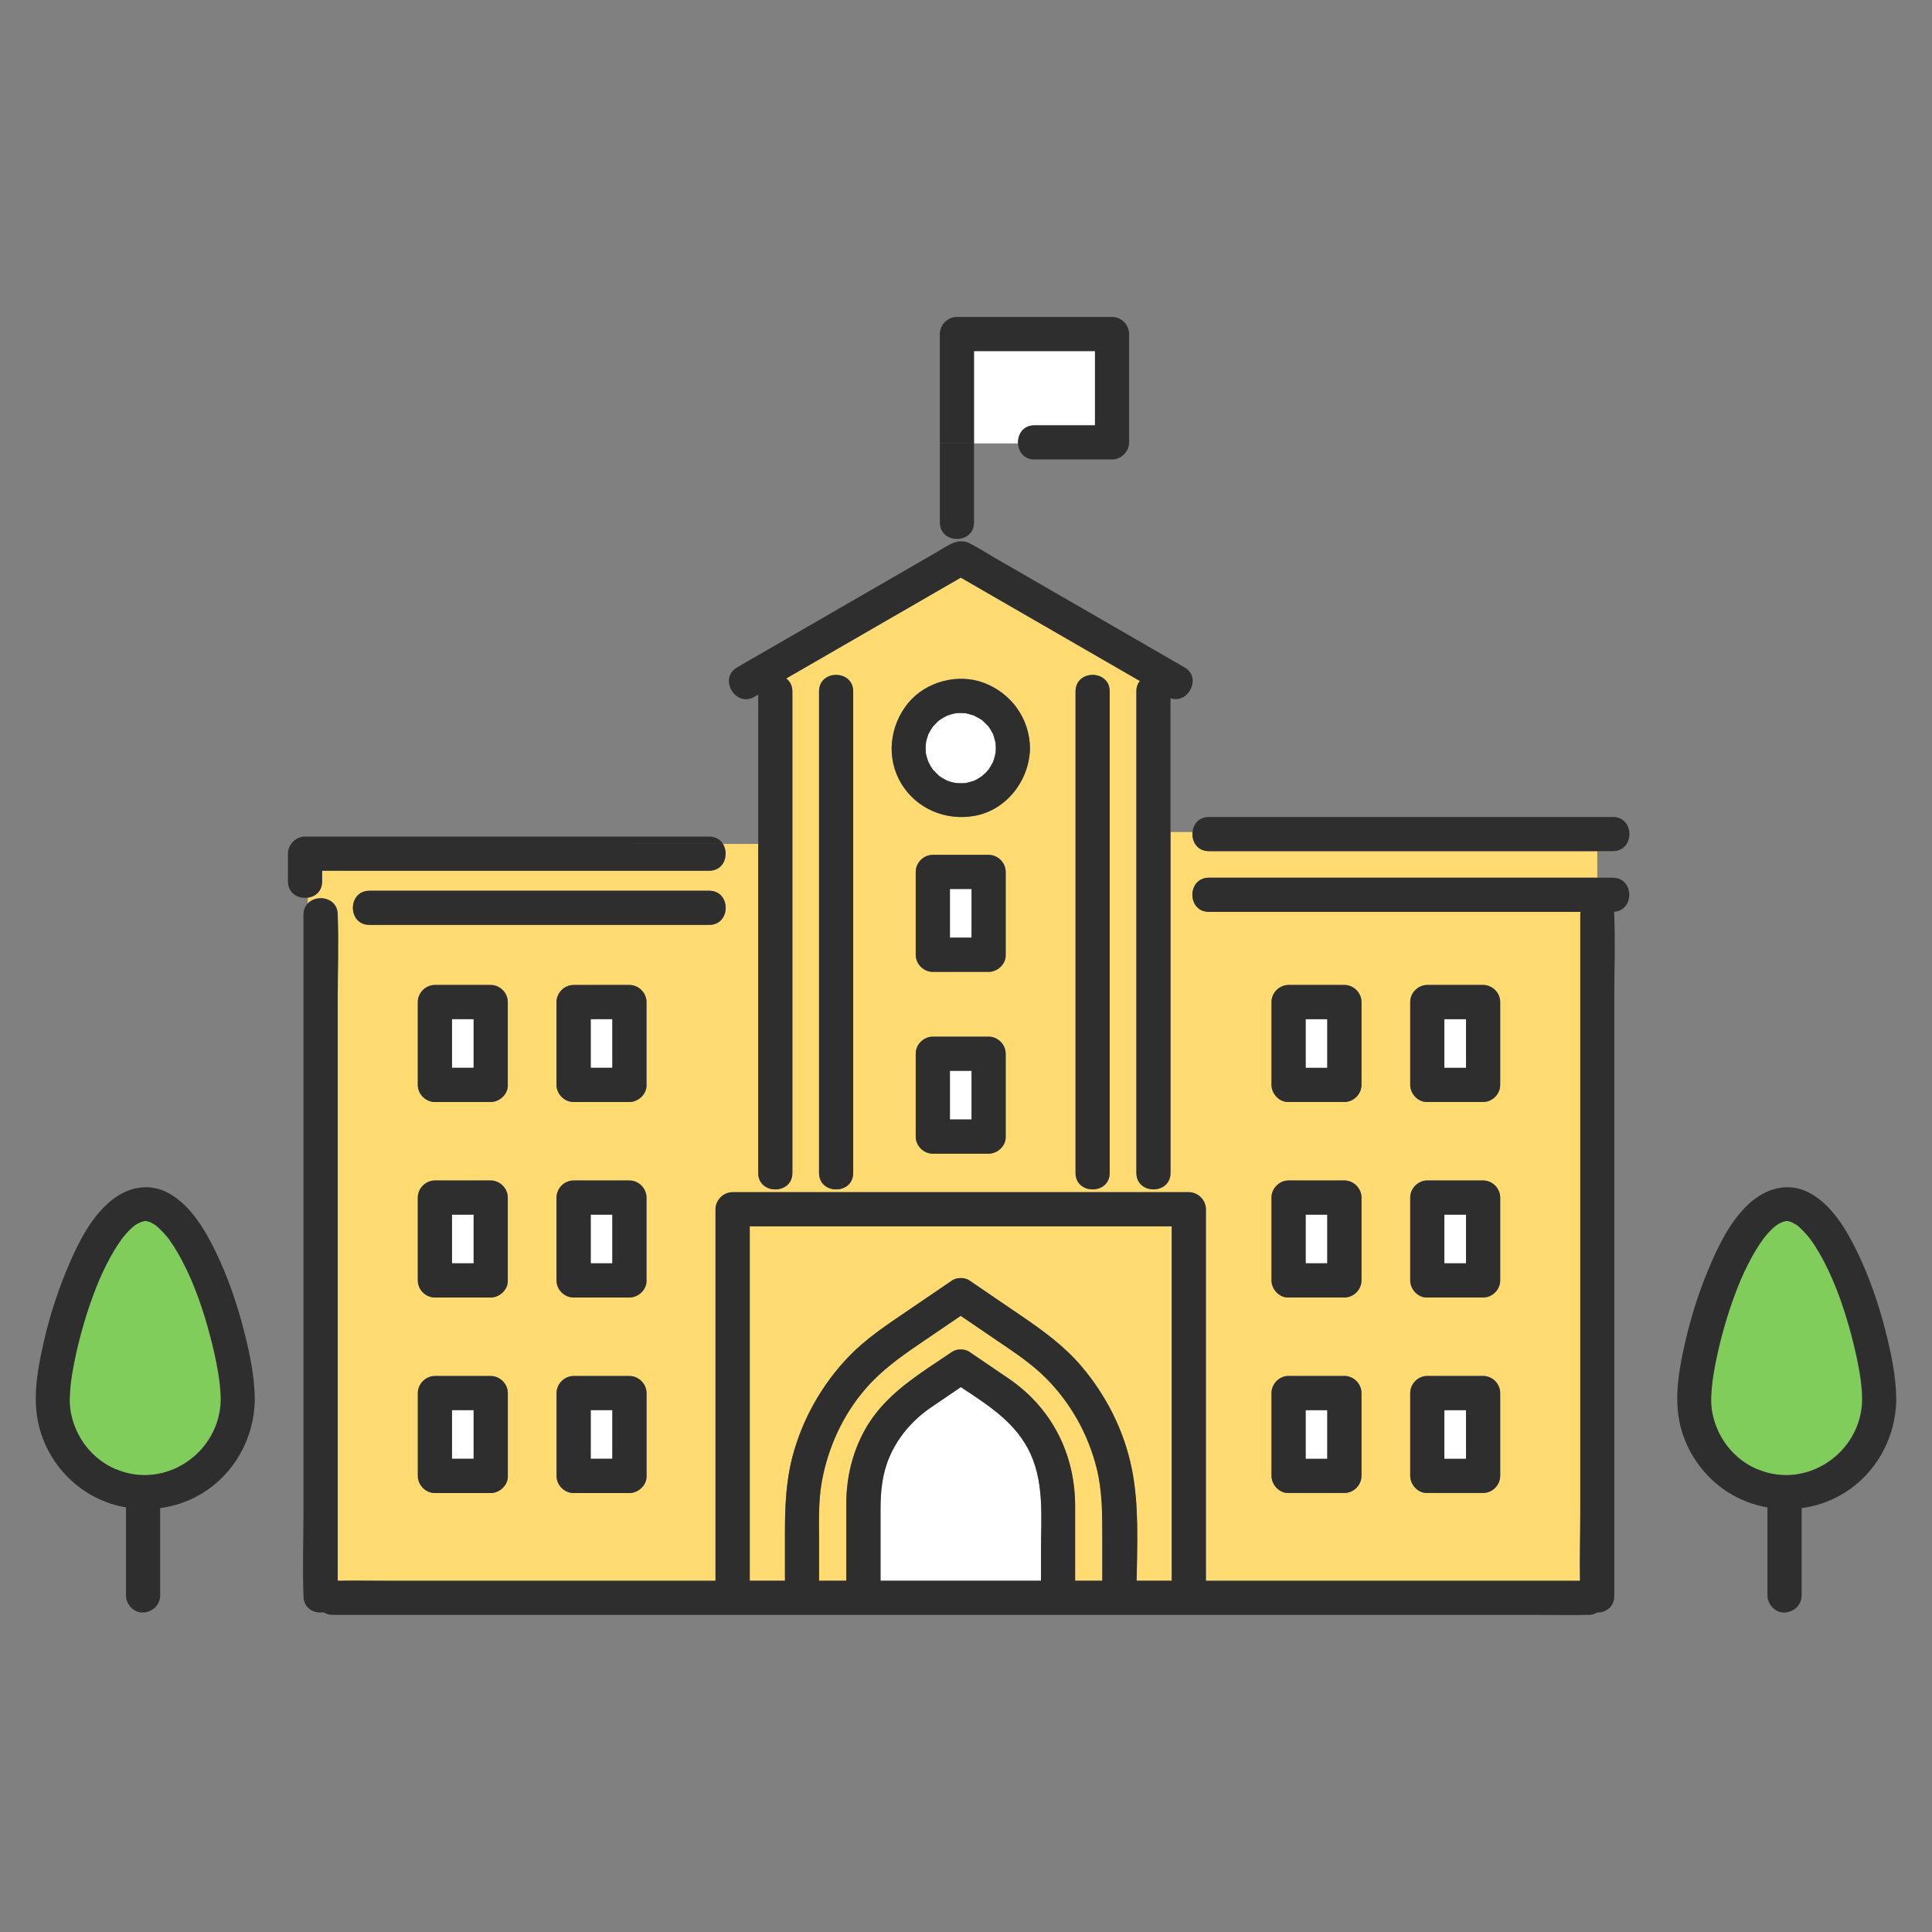 <?xml version="1.0" encoding="UTF-8"?>
<svg id="_レイヤー_1" data-name="レイヤー 1" xmlns="http://www.w3.org/2000/svg" viewBox="0 0 400 400">
  <rect x="0" y="0" width="400" height="400" fill="#808080" stroke="none"/>
  <defs>
    <style>
      .cls-1 {
        fill: #ffdb72;
      }

      .cls-2 {
        fill: #fff;
      }

      .cls-3 {
        fill: #2e2e2e;
      }

      .cls-4 {
        fill: #80cd5b;
      }
    </style>
  </defs>
  <path class="cls-1" d="M196.11,161.61c-.08-.04-.16-.08-.24-.12-.13-.06.1.08.24.12Z"/>
  <path class="cls-1" d="M183.78,253.9h-28.56v73.37h7.29v-9.93c0-5.33.19-10.58,1.56-15.78,2.03-7.72,6.09-14.88,11.6-20.65,3.54-3.7,7.77-6.5,11.98-9.36,3.16-2.15,6.31-4.3,9.47-6.45.97-.66,2.6-.66,3.57,0,3.63,2.47,7.26,4.94,10.89,7.42,4.47,3.05,8.79,6.2,12.32,10.36,5.17,6.09,8.86,13.41,10.43,21.26,1.5,7.5,1.11,15.44.99,23.13h7.27v-73.37h-58.81Z"/>
  <path class="cls-1" d="M216.58,285.35c-3.12-3.14-6.77-5.49-10.4-7.97-2.42-1.65-4.85-3.3-7.27-4.95-2.87,1.95-5.74,3.91-8.61,5.86-4.01,2.73-7.83,5.49-11.05,9.19-4.74,5.46-7.82,12.22-9.1,19.32-.76,4.21-.56,8.53-.56,12.78v7.69h5.64v-6.48c0-3.2,0-6.41,0-9.61.01-5.3,1.26-10.49,3.84-15.14,4.11-7.41,11.29-11.55,18.06-16.16.97-.66,2.6-.66,3.57,0,2.72,1.85,5.44,3.7,8.16,5.55,8.92,6.1,13.74,15.63,13.74,26.39v15.45h5.64v-9.32c0-4.73-.01-9.37-1.17-14-1.76-7.02-5.36-13.47-10.47-18.61Z"/>
  <path class="cls-2" d="M198.93,287.19c-2.06,1.4-4.13,2.81-6.19,4.22-3.79,2.59-6.86,6.13-8.65,10.39-1.45,3.45-1.79,7.02-1.79,10.7v14.78h33.22v-5.95c0-7.23.82-14.89-2.74-21.48-3.11-5.76-8.56-9.15-13.85-12.65Z"/>
  <path class="cls-1" d="M196.16,161.63s-.03-.02-.05-.03c0,0,0,0,0,0,.02,0,.04.02.05.03Z"/>
  <path class="cls-2" d="M274.8,251.48h-4.48v10.08h4.48v-10.08Z"/>
  <path class="cls-2" d="M93.58,221.08h4.48v-10.08h-4.48v10.08Z"/>
  <path class="cls-2" d="M93.58,261.56h4.48v-10.08h-4.48v10.08Z"/>
  <path class="cls-2" d="M122.3,302.03h4.48v-10.08h-4.48v10.08Z"/>
  <path class="cls-2" d="M122.3,261.56h4.48v-10.08h-4.48v10.08Z"/>
  <path class="cls-2" d="M274.8,211.01h-4.48v10.08h4.48v-10.08Z"/>
  <path class="cls-2" d="M93.58,302.03h4.48v-10.08h-4.48v10.08Z"/>
  <path class="cls-2" d="M206.1,153.75c-.14-.57-.29-1.11-.47-1.67-.01-.04-.02-.06-.03-.09-.02-.03-.04-.05-.07-.11-.14-.25-.26-.5-.41-.75-.15-.24-.31-.47-.46-.71-.02-.04-.03-.05-.05-.07-.03-.03-.05-.05-.1-.09-.33-.33-.66-.66-.99-.99-.08-.06-.13-.11-.17-.14-.08-.05-.15-.11-.23-.16-.16-.1-.32-.21-.48-.3-.27-.16-.63-.28-.87-.47-.01,0,0,0-.02-.02-.02,0-.03,0-.06-.02-.55-.18-1.1-.32-1.67-.47-.06-.01-.08-.02-.12-.03-.04,0-.06,0-.11,0-.25,0-.5-.03-.75-.04-.25,0-.5,0-.75.01,0,0-.29.03-.46.05-.16.03-.34.06-.35.07-.19.04-.38.09-.56.14-.28.08-.55.17-.82.27,0,0,0,0,0,0-.49.24-.97.5-1.43.8-.01,0-.31.25-.41.32-.1.09-.19.18-.2.18-.33.31-.62.64-.92.97-.03.04-.07.08-.09.12-.13.2-.26.39-.38.59-.15.24-.27.5-.41.75-.03.05-.05.08-.07.11,0,.03-.01.05-.03.09-.15.46-.3.91-.41,1.38-.04.19-.07.38-.11.57.17-.86,0,.07,0,.24-.02.45-.02.9.01,1.35,0,.12.01.2.01.26,0,.03.02.06.03.12.04.19.08.38.13.57.1.38.23.76.36,1.13.06.07.39.77.48.93.14.24.3.46.45.69.39.39.76.79,1.15,1.18.03.03.05.05.07.07.19.12.37.26.57.39.31.2.63.36.95.53.04.02.12.06.24.13.27.09.54.19.82.27.28.08.56.14.85.2.04,0,.05.01.08.02.5.02,1,.06,1.5.04.15,0,.3-.02.45-.03.1-.01.28-.04.37-.06.48-.1.93-.24,1.39-.39.09-.03.15-.05.2-.06.03-.02.07-.04.13-.08.16-.09.34-.17.5-.27.34-.19.66-.41.98-.64.07-.08.64-.57.76-.69.15-.16.3-.39.47-.52.01,0,.02,0,.03-.02.01-.02.01-.02.03-.05.31-.48.6-.95.87-1.46.02-.03.03-.05.04-.08.08-.22.17-.44.24-.67.14-.44.23-.89.32-1.34,0,0,0,0,0-.02.02-.3.03-.6.04-.9,0-.36-.03-.71-.06-1.06,0-.03,0-.05-.01-.07Z"/>
  <path class="cls-2" d="M303.52,291.96h-4.48v10.08h4.48v-10.08Z"/>
  <path class="cls-1" d="M206.13,153.88c.03.33.02.17,0,0h0Z"/>
  <path class="cls-1" d="M193.14,159.34c.11.16.39.4-.01-.02,0,0,0,.01.01.02Z"/>
  <path class="cls-2" d="M122.3,221.08h4.48v-10.08h-4.48v10.08Z"/>
  <path class="cls-2" d="M196.67,231.78h4.48v-10.08h-4.48v10.08Z"/>
  <path class="cls-2" d="M214.18,88.05h12.53v-15.37h-25.05v19.13h9.13c-.1-1.84,1.02-3.76,3.4-3.76Z"/>
  <path class="cls-1" d="M323.6,176.22h-73.32c-2.46,0-3.58-2.05-3.38-3.95h-4.55v70.57c0,4.56-7.07,4.55-7.07,0v-99.69c0-.9.28-1.61.72-2.15-12.36-7.13-24.71-14.27-37.07-21.4-1.26.73-2.53,1.46-3.79,2.19-10.79,6.23-21.58,12.46-32.36,18.69.75.57,1.28,1.45,1.28,2.68v99.69c0,4.56-7.07,4.55-7.07,0v-68.13h-7.31c1.29,2.08.35,5.56-2.85,5.56h-80.13v2.21c0,2.04-1.42,3.16-2.98,3.37v1.21c1.88-2.03,6.22-1.27,6.22,2.3,0,.08,0,.16,0,.24.22,5.7,0,11.46,0,17.17v120.5c3.18-.06,6.37,0,9.55,0h68.67v-76.91c0-1.92,1.62-3.54,3.54-3.54h94.45c1.92,0,3.54,1.62,3.54,3.54v76.91h77.45c-.07-4.74.06-9.51.06-14.25v-123.67c0-.2.03-.39.06-.57h-76.95c-4.56,0-4.55-7.07,0-7.07h80.39v-5.5h-7.07ZM105.13,290.55v15.02c.09,1.91-1.69,3.54-3.54,3.54h-11.55c-1.92,0-3.54-1.62-3.54-3.54v-17.15c0-1.92,1.62-3.54,3.54-3.54h11.55c1.92,0,3.54,1.62,3.54,3.54v2.12ZM105.13,250.07v15.02c.09,1.91-1.69,3.54-3.54,3.54h-11.55c-1.92,0-3.54-1.62-3.54-3.54v-17.15c0-1.92,1.62-3.54,3.54-3.54h11.55c1.92,0,3.54,1.62,3.54,3.54v2.12ZM105.13,209.59v15.02c.09,1.91-1.69,3.54-3.54,3.54h-11.55c-1.92,0-3.54-1.62-3.54-3.54v-17.15c0-1.92,1.62-3.54,3.54-3.54h11.55c1.92,0,3.54,1.62,3.54,3.54v2.12ZM133.85,290.55v15.02c.09,1.91-1.69,3.54-3.54,3.54h-11.55c-1.92,0-3.54-1.62-3.54-3.54v-17.15c0-1.92,1.62-3.54,3.54-3.54h11.55c1.92,0,3.54,1.62,3.54,3.54v2.12ZM133.85,250.07v15.02c.09,1.91-1.69,3.54-3.54,3.54h-11.55c-1.92,0-3.54-1.62-3.54-3.54v-17.15c0-1.92,1.62-3.54,3.54-3.54h11.55c1.92,0,3.54,1.62,3.54,3.54v2.12ZM133.85,209.59v15.02c.09,1.91-1.69,3.54-3.54,3.54h-11.55c-1.92,0-3.54-1.62-3.54-3.54v-17.15c0-1.92,1.62-3.54,3.54-3.54h11.55c1.92,0,3.54,1.62,3.54,3.54v2.12ZM146.83,191.49h-70.35c-4.56,0-4.55-7.07,0-7.07h70.35c4.56,0,4.55,7.07,0,7.07ZM176.65,155.48v87.35c0,4.56-7.07,4.55-7.07,0v-99.69c0-4.56,7.07-4.55,7.07,0v12.34ZM208.22,220.29v15.02c.09,1.91-1.69,3.54-3.54,3.54h-11.55c-1.92,0-3.54-1.62-3.54-3.54v-17.15c0-1.92,1.62-3.54,3.54-3.54h11.55c1.92,0,3.54,1.62,3.54,3.54v2.12ZM208.22,182.65v15.02c.09,1.91-1.69,3.54-3.54,3.54h-11.55c-1.92,0-3.54-1.62-3.54-3.54v-17.15c0-1.92,1.62-3.54,3.54-3.54h11.55c1.92,0,3.54,1.62,3.54,3.54v2.12ZM201.77,168.92c-5.97,1.07-12.05-1.45-15.2-6.72-3.16-5.29-2.4-11.93,1.44-16.62,3.66-4.47,10.3-6.23,15.7-4.19,5.67,2.14,9.44,7.4,9.53,13.5-.09,6.62-4.81,12.84-11.47,14.04ZM229.75,155.48v87.35c0,4.56-7.07,4.55-7.07,0v-99.69c0-4.56,7.07-4.55,7.07,0v12.34ZM291.97,222.49v-15.02c0-1.92,1.62-3.54,3.54-3.54h11.55c1.92,0,3.54,1.62,3.54,3.54v17.15c0,1.92-1.62,3.54-3.54,3.54h-11.55c-1.91.09-3.54-1.69-3.54-3.54v-2.12ZM291.97,262.97v-15.02c0-1.92,1.62-3.54,3.54-3.54h11.55c1.92,0,3.54,1.62,3.54,3.54v17.15c0,1.92-1.62,3.54-3.54,3.54h-11.55c-1.91.09-3.54-1.69-3.54-3.54v-2.12ZM291.97,303.44v-15.02c0-1.92,1.62-3.54,3.54-3.54h11.55c1.92,0,3.54,1.62,3.54,3.54v17.15c0,1.92-1.62,3.54-3.54,3.54h-11.55c-1.91.09-3.54-1.69-3.54-3.54v-2.12ZM263.25,222.49v-15.02c0-1.92,1.62-3.54,3.54-3.54h11.55c1.92,0,3.54,1.62,3.54,3.54v17.15c0,1.92-1.62,3.54-3.54,3.54h-11.55c-1.91.09-3.54-1.69-3.54-3.54v-2.12ZM263.25,262.97v-15.02c0-1.92,1.62-3.54,3.54-3.54h11.55c1.92,0,3.54,1.62,3.54,3.54v17.15c0,1.92-1.62,3.54-3.54,3.54h-11.55c-1.91.09-3.54-1.69-3.54-3.54v-2.12ZM263.25,303.44v-15.02c0-1.92,1.62-3.54,3.54-3.54h11.55c1.92,0,3.54,1.62,3.54,3.54v17.15c0,1.92-1.62,3.54-3.54,3.54h-11.55c-1.91.09-3.54-1.69-3.54-3.54v-2.12Z"/>
  <path class="cls-2" d="M196.67,194.13h4.48v-10.08h-4.48v10.08Z"/>
  <path class="cls-2" d="M303.52,211.01h-4.48v10.08h4.48v-10.08Z"/>
  <path class="cls-2" d="M274.8,291.96h-4.48v10.08h4.48v-10.08Z"/>
  <path class="cls-1" d="M193.18,150.38c.27-.31.13-.17,0,0h0Z"/>
  <path class="cls-2" d="M303.52,251.48h-4.48v10.08h4.48v-10.08Z"/>
  <path class="cls-1" d="M195.98,148.19c-.26.09-.15.05,0,0h0Z"/>
  <path class="cls-3" d="M222.68,143.15v99.69c0,4.55,7.07,4.56,7.07,0v-99.69c0-4.55-7.07-4.56-7.07,0Z"/>
  <path class="cls-3" d="M146.83,191.49c4.55,0,4.56-7.07,0-7.07h-70.35c-4.55,0-4.56,7.07,0,7.07h70.35Z"/>
  <path class="cls-3" d="M213.25,154.88c-.08-6.09-3.85-11.35-9.53-13.5-5.4-2.04-12.04-.28-15.7,4.19-3.84,4.69-4.6,11.33-1.44,16.62,3.15,5.27,9.23,7.8,15.2,6.72,6.66-1.2,11.38-7.42,11.47-14.04ZM206.13,153.88c.02.17.03.33,0,0h0ZM195.98,148.19c-.15.05-.26.09,0,0h0ZM193.18,150.38c.13-.17.27-.31,0,0h0ZM193.14,159.34s0-.01-.01-.02c.41.42.12.18.01.02ZM206.14,155.78s0,0,0,.02c-.09.45-.18.9-.32,1.34-.07.23-.15.45-.24.67-.01.03-.02.04-.04.08-.27.5-.55.98-.87,1.46-.01.02-.02.03-.03.05-.01,0-.01,0-.03.02-.17.13-.32.36-.47.52-.12.12-.69.61-.76.69-.32.23-.64.45-.98.64-.16.09-.34.17-.5.27-.07.04-.11.06-.13.08-.05.01-.11.03-.2.06-.46.14-.92.29-1.39.39-.09.02-.27.04-.37.06-.15.01-.3.03-.45.03-.5.02-1-.02-1.5-.04-.03,0-.04-.01-.08-.02-.28-.07-.57-.12-.85-.2-.28-.08-.55-.18-.82-.27.02.01.03.02.05.03-.02,0-.04-.02-.05-.03,0,0,0,0,0,0-.12-.07-.2-.11-.24-.13.08.04.16.08.24.12-.13-.04-.36-.18-.24-.12-.32-.17-.64-.33-.95-.53-.19-.12-.37-.27-.57-.39-.02-.03-.04-.04-.07-.07-.39-.39-.77-.79-1.15-1.18-.15-.23-.31-.45-.45-.69-.09-.15-.42-.85-.48-.93-.14-.37-.27-.74-.36-1.13-.05-.19-.08-.38-.13-.57-.01-.06-.02-.09-.03-.12,0-.06,0-.14-.01-.26-.03-.45-.04-.9-.01-1.35,0-.16.18-1.1,0-.24.04-.19.07-.38.11-.57.11-.47.26-.92.41-1.38.01-.04.02-.06.03-.09.02-.03.04-.06.07-.11.14-.25.26-.5.41-.75.12-.2.26-.39.38-.59.02-.03.05-.07.09-.12.3-.33.59-.67.92-.97,0,0,.1-.09.2-.18.1-.07.4-.31.41-.32.46-.31.94-.56,1.43-.8,0,0,0,0,0,0,.27-.09.54-.19.82-.27.19-.05.37-.1.56-.14,0,0,.19-.04.35-.07.17-.02.45-.05.46-.05.25-.01.5-.02.75-.01.25,0,.5.03.75.04.05,0,.08,0,.11,0,.03.01.06.02.12.03.57.14,1.12.29,1.67.47.03,0,.03,0,.06.02,0,0,0,0,.02.02.25.19.6.31.87.47.16.1.32.2.48.3.08.05.15.11.23.16.04.03.09.08.17.14.33.33.66.66.99.99.05.05.07.07.1.09.02.03.02.04.05.07.16.24.32.47.46.71.15.24.27.5.41.75.03.05.05.08.07.11,0,.03.01.05.03.09.18.56.32,1.1.47,1.67,0,.02,0,.04.01.07.03.35.05.7.06,1.06,0,.3-.02.6-.04.9Z"/>
  <path class="cls-3" d="M194.59,98.98v9.19c0,4.55,7.07,4.56,7.07,0v-16.35h-7.07v7.16Z"/>
  <path class="cls-3" d="M230.25,65.62h-32.13c-1.91,0-3.54,1.62-3.54,3.54v22.66h7.07v-19.13h25.05v15.37h-12.53c-2.37,0-3.5,1.92-3.4,3.76h4.08-4.08c.09,1.69,1.22,3.31,3.4,3.31h16.06c1.91,0,3.54-1.62,3.54-3.54v-22.44c0-1.91-1.62-3.54-3.54-3.54Z"/>
  <path class="cls-3" d="M105.13,209.59v-2.12c0-1.91-1.62-3.54-3.54-3.54h-11.55c-1.91,0-3.54,1.62-3.54,3.54v17.15c0,1.91,1.62,3.54,3.54,3.54h11.55c1.85,0,3.62-1.63,3.54-3.54v-15.02ZM98.06,221.08h-4.48v-10.08h4.48v10.08Z"/>
  <path class="cls-3" d="M133.85,209.59v-2.12c0-1.91-1.62-3.54-3.54-3.54h-11.55c-1.91,0-3.54,1.62-3.54,3.54v17.15c0,1.91,1.62,3.54,3.54,3.54h11.55c1.85,0,3.62-1.63,3.54-3.54v-15.02ZM126.78,221.08h-4.48v-10.08h4.48v10.08Z"/>
  <path class="cls-3" d="M105.13,250.07v-2.12c0-1.91-1.62-3.54-3.54-3.54h-11.55c-1.91,0-3.54,1.62-3.54,3.54v17.15c0,1.91,1.62,3.54,3.54,3.54h11.55c1.85,0,3.62-1.63,3.54-3.54v-15.02ZM98.06,261.56h-4.48v-10.08h4.48v10.08Z"/>
  <path class="cls-3" d="M133.85,250.07v-2.12c0-1.91-1.62-3.54-3.54-3.54h-11.55c-1.91,0-3.54,1.62-3.54,3.54v17.15c0,1.91,1.62,3.54,3.54,3.54h11.55c1.85,0,3.62-1.63,3.54-3.54v-15.02ZM126.78,261.56h-4.48v-10.08h4.48v10.08Z"/>
  <path class="cls-3" d="M101.6,284.89h-11.55c-1.91,0-3.54,1.62-3.54,3.54v17.15c0,1.91,1.62,3.54,3.54,3.54h11.55c1.85,0,3.62-1.63,3.54-3.54v-17.15c0-1.91-1.62-3.54-3.54-3.54ZM98.06,302.03h-4.48v-10.08h4.48v10.08Z"/>
  <path class="cls-3" d="M130.32,284.89h-11.55c-1.91,0-3.54,1.62-3.54,3.54v17.15c0,1.91,1.62,3.54,3.54,3.54h11.55c1.85,0,3.62-1.63,3.54-3.54v-17.15c0-1.91-1.62-3.54-3.54-3.54ZM126.78,302.03h-4.48v-10.08h4.48v10.08Z"/>
  <path class="cls-3" d="M333.94,181.72h-3.27v11.68-11.68h-80.39c-4.55,0-4.56,7.07,0,7.07h76.95c-.03.18-.06.37-.06.57v123.67c0,4.74-.14,9.5-.06,14.25h-77.45v-76.91c0-1.91-1.62-3.54-3.54-3.54h-94.45c-1.91,0-3.54,1.62-3.54,3.54v76.91h-68.67c-3.18,0-6.37-.06-9.55,0v-120.5c0-5.71.22-11.46,0-17.17,0-.08,0-.16,0-.24,0-3.57-4.34-4.33-6.22-2.3v6.74-6.74c-.52.56-.86,1.32-.86,2.3v123.67c0,5.71-.22,11.46,0,17.17,0,.08,0,.16,0,.24,0,2.55,2.22,3.67,4.17,3.36.51.33,1.13.54,1.89.54h249.42c3.37,0,6.75.08,10.12,0,.15,0,.3,0,.44,0,.72,0,1.31-.19,1.81-.49,1.77,0,3.54-1.13,3.54-3.41v-123.67c0-5.71.22-11.46,0-17.17,0-.08,0-.16,0-.24,0-.21-.03-.4-.06-.59,4.29-.26,4.22-7.05-.25-7.05ZM215.52,321.32v5.95h-33.22v-14.78c0-3.69.34-7.25,1.79-10.7,1.79-4.26,4.85-7.8,8.65-10.39,2.06-1.41,4.13-2.81,6.19-4.22,5.3,3.5,10.74,6.89,13.85,12.65,3.57,6.6,2.74,14.25,2.74,21.48ZM228.23,327.27h-5.64v-15.45c0-10.76-4.82-20.29-13.74-26.39-2.71-1.86-5.44-3.7-8.16-5.55-.97-.66-2.6-.66-3.57,0-6.77,4.61-13.96,8.75-18.06,16.16-2.58,4.65-3.82,9.84-3.84,15.14,0,3.2,0,6.41,0,9.61v6.48h-5.64v-7.69c0-4.26-.19-8.58.56-12.78,1.28-7.1,4.36-13.86,9.1-19.32,3.22-3.7,7.04-6.46,11.05-9.19,2.87-1.95,5.74-3.91,8.61-5.86,2.42,1.65,4.85,3.3,7.27,4.95,3.64,2.48,7.28,4.83,10.4,7.97,5.11,5.14,8.71,11.58,10.47,18.61,1.16,4.63,1.17,9.27,1.17,14v9.32ZM242.6,277.54v49.73h-7.27c.12-7.69.51-15.63-.99-23.13-1.57-7.85-5.26-15.17-10.43-21.26-3.53-4.16-7.85-7.31-12.32-10.36-3.63-2.47-7.26-4.94-10.89-7.42-.97-.66-2.6-.66-3.57,0-3.16,2.15-6.31,4.3-9.47,6.45-4.21,2.86-8.43,5.66-11.98,9.36-5.52,5.76-9.57,12.93-11.6,20.65-1.37,5.2-1.56,10.45-1.56,15.78v9.93h-7.29v-73.37h87.37v23.64Z"/>
  <path class="cls-3" d="M131.16,174.71h18.51c-.55-.88-1.49-1.51-2.85-1.51H63.16c-1.91,0-3.54,1.62-3.54,3.54v5.75c0,2.51,2.16,3.63,4.09,3.37v-7.08,7.08c1.57-.21,2.98-1.33,2.98-3.37v-2.21h80.13c3.2,0,4.14-3.48,2.85-5.56h-18.51Z"/>
  <path class="cls-3" d="M333.94,169.15h-83.66c-2.1,0-3.22,1.5-3.38,3.12h9.41-9.41c-.19,1.89.92,3.95,3.38,3.95h80.39v-2.73,2.73h3.27c4.55,0,4.56-7.07,0-7.07Z"/>
  <path class="cls-3" d="M295.51,228.15h11.55c1.91,0,3.54-1.62,3.54-3.54v-17.15c0-1.91-1.62-3.54-3.54-3.54h-11.55c-1.91,0-3.54,1.62-3.54,3.54v17.15c0,1.85,1.63,3.62,3.54,3.54ZM299.04,211.01h4.48v10.08h-4.48v-10.08Z"/>
  <path class="cls-3" d="M266.79,228.15h11.55c1.91,0,3.54-1.62,3.54-3.54v-17.15c0-1.91-1.62-3.54-3.54-3.54h-11.55c-1.91,0-3.54,1.62-3.54,3.54v17.15c0,1.85,1.63,3.62,3.54,3.54ZM270.32,211.01h4.48v10.08h-4.48v-10.08Z"/>
  <path class="cls-3" d="M291.97,262.97v2.12c0,1.85,1.63,3.62,3.54,3.54h11.55c1.91,0,3.54-1.62,3.54-3.54v-17.15c0-1.91-1.62-3.54-3.54-3.54h-11.55c-1.91,0-3.54,1.62-3.54,3.54v15.02ZM299.04,251.48h4.48v10.08h-4.48v-10.08Z"/>
  <path class="cls-3" d="M263.25,262.97v2.12c0,1.85,1.63,3.62,3.54,3.54h11.55c1.91,0,3.54-1.62,3.54-3.54v-17.15c0-1.91-1.62-3.54-3.54-3.54h-11.55c-1.91,0-3.54,1.62-3.54,3.54v15.02ZM270.32,251.48h4.48v10.08h-4.48v-10.08Z"/>
  <path class="cls-3" d="M291.97,303.44v2.12c0,1.85,1.63,3.62,3.54,3.54h11.55c1.91,0,3.54-1.62,3.54-3.54v-17.15c0-1.91-1.62-3.54-3.54-3.54h-11.55c-1.91,0-3.54,1.62-3.54,3.54v15.02ZM299.04,291.96h4.48v10.08h-4.48v-10.08Z"/>
  <path class="cls-3" d="M263.25,303.44v2.12c0,1.85,1.63,3.62,3.54,3.54h11.55c1.91,0,3.54-1.62,3.54-3.54v-17.15c0-1.91-1.62-3.54-3.54-3.54h-11.55c-1.91,0-3.54,1.62-3.54,3.54v15.02ZM270.32,291.96h4.48v10.08h-4.48v-10.08Z"/>
  <path class="cls-3" d="M204.68,214.63h-11.55c-1.91,0-3.54,1.62-3.54,3.54v17.15c0,1.91,1.62,3.54,3.54,3.54h11.55c1.85,0,3.62-1.63,3.54-3.54v-17.15c0-1.91-1.62-3.54-3.54-3.54ZM201.15,231.78h-4.48v-10.08h4.48v10.08Z"/>
  <path class="cls-3" d="M208.22,182.65v-2.12c0-1.91-1.62-3.54-3.54-3.54h-11.55c-1.91,0-3.54,1.62-3.54,3.54v17.15c0,1.91,1.62,3.54,3.54,3.54h11.55c1.85,0,3.62-1.63,3.54-3.54v-15.02ZM201.15,194.13h-4.48v-10.08h4.48v10.08Z"/>
  <path class="cls-4" d="M45.38,285.73c-.07-.5-.15-1-.23-1.51-.42-2.53-.98-5.03-1.64-7.51-1.43-5.44-3.2-10.67-5.73-15.51-.55-1.06-1.14-2.1-1.78-3.1-.28-.45-.59-.89-.89-1.32-.1-.15-.21-.29-.32-.44-.07-.1-.2-.26-.25-.31-.63-.75-1.29-1.44-2.01-2.09-.07-.07-.15-.13-.23-.19-.05-.04-.11-.08-.15-.1-.33-.21-.67-.39-1.01-.59-.02-.01-.03-.02-.05-.03,0,0,0,0-.02,0-.19-.05-.38-.12-.57-.17-.08-.02-.16-.03-.24-.05,0,0,.01,0,.01,0,0,0,.27.06-.15-.03-.1,0-.23.02-.35.05-.19.05-.38.1-.57.16-.02.03-.61.26-.82.39-.13.08-.47.32-.58.38-.62.51-1.2,1.08-1.74,1.68-.12.14-.72.89-.75.9-.29.39-.56.78-.83,1.18-.58.87-1.12,1.77-1.62,2.68-1.16,2.1-2.16,4.28-2.96,6.31-1.84,4.69-3.28,9.55-4.33,14.47-.24,1.14-.46,2.28-.65,3.42-.07.44-.14.88-.2,1.31-.01.13-.08.67-.1.83-.21,1.95-.35,3.99.02,5.93.99,5.18,4.41,9.64,9.3,11.72,10.24,4.35,21.57-3.47,21.71-14.4,0-.98-.07-1.97-.17-2.94-.02-.18-.12-1.02-.13-1.11Z"/>
  <path class="cls-4" d="M29.69,252.83c-.14.03-.2.05,0,0h0Z"/>
  <path class="cls-4" d="M30.06,252.75s.06.01.09.02c0,0,0,0,0,0-.03,0-.07-.01-.1-.02Z"/>
  <path class="cls-3" d="M44.51,258.87c-2.13-4.35-4.95-9.07-9.22-11.62-4.22-2.53-8.87-1.56-12.49,1.5-3.82,3.22-6.32,8.02-8.29,12.52-2.35,5.38-4.18,10.96-5.48,16.69-1.12,4.94-2.1,10.14-1.37,15.21.97,6.76,5.16,12.88,11.09,16.29,2.28,1.31,4.78,2.19,7.33,2.63v18.23c0,1.85,1.63,3.62,3.54,3.54,1.92-.09,3.54-1.55,3.54-3.54v-18.08c2.95-.4,5.82-1.36,8.42-2.9,6.91-4.08,11.07-11.57,11.17-19.55-.03-4.82-1.07-9.71-2.26-14.36-1.46-5.68-3.39-11.28-5.97-16.55ZM29.69,252.83c-.2.05-.14.03,0,0h0ZM23.97,304.19c-4.89-2.08-8.31-6.54-9.3-11.72-.37-1.94-.23-3.98-.02-5.93.02-.16.09-.7.1-.83.06-.44.13-.88.2-1.31.19-1.15.41-2.29.65-3.42,1.05-4.93,2.49-9.79,4.33-14.47.8-2.03,1.8-4.21,2.96-6.31.51-.92,1.04-1.81,1.62-2.68.27-.4.54-.79.83-1.18.03-.02.63-.77.75-.9.53-.6,1.11-1.17,1.74-1.68.11-.07.45-.31.58-.38.21-.13.8-.36.82-.39.19-.05.38-.11.57-.16.12-.02.25-.04.35-.05-.03,0-.05-.01-.09-.02.03,0,.06.01.1.02,0,0,0,0,0,0,.42.1.15.03.15.03,0,0-.01,0-.01,0,.08.01.16.03.24.05.19.06.38.12.57.17.01,0,0,0,.02,0,.02.01.03.02.05.03.33.2.67.39,1.01.59.04.02.1.07.15.1.08.06.16.12.23.19.72.66,1.38,1.35,2.01,2.09.05.06.17.22.25.31.11.14.22.29.32.44.3.44.6.88.89,1.32.64,1.01,1.23,2.05,1.78,3.1,2.52,4.84,4.29,10.06,5.73,15.51.65,2.48,1.21,4.98,1.64,7.51.08.5.16,1,.23,1.51,0,.09.11.93.13,1.11.1.98.16,1.96.17,2.94-.14,10.93-11.46,18.75-21.71,14.4Z"/>
  <path class="cls-4" d="M369.9,252.75s.06.01.09.02c0,0,0,0,0,0-.03,0-.07-.01-.1-.02Z"/>
  <path class="cls-4" d="M385.22,285.73c-.07-.5-.15-1-.23-1.51-.42-2.53-.98-5.03-1.64-7.51-1.43-5.44-3.2-10.67-5.73-15.51-.55-1.06-1.14-2.1-1.78-3.1-.28-.45-.59-.89-.89-1.32-.1-.15-.21-.29-.32-.44-.07-.1-.2-.26-.25-.31-.63-.75-1.29-1.44-2.01-2.09-.07-.07-.15-.13-.23-.19-.05-.04-.11-.08-.15-.1-.33-.21-.67-.39-1.01-.59-.02-.01-.03-.02-.05-.03,0,0,0,0-.02,0-.19-.05-.38-.12-.57-.17-.08-.02-.16-.03-.24-.05,0,0,.01,0,.01,0,0,0,.27.06-.15-.03-.1,0-.23.02-.35.05-.19.05-.38.1-.57.16-.02.03-.61.26-.82.39-.13.08-.47.32-.58.38-.62.51-1.2,1.08-1.74,1.68-.12.14-.72.89-.75.9-.29.39-.56.78-.83,1.18-.58.87-1.12,1.77-1.62,2.68-1.16,2.1-2.16,4.28-2.96,6.31-1.84,4.69-3.28,9.55-4.33,14.47-.24,1.14-.46,2.28-.65,3.42-.07.44-.14.88-.2,1.31-.01.13-.08.67-.1.83-.21,1.95-.35,3.99.02,5.93.99,5.18,4.41,9.64,9.3,11.72,10.24,4.35,21.57-3.47,21.71-14.4,0-.98-.07-1.97-.17-2.94-.02-.18-.12-1.02-.13-1.11Z"/>
  <path class="cls-4" d="M369.53,252.83c-.14.03-.2.05,0,0h0Z"/>
  <path class="cls-3" d="M384.36,258.87c-2.13-4.35-4.95-9.07-9.22-11.62-4.22-2.53-8.87-1.56-12.49,1.5-3.82,3.22-6.32,8.02-8.29,12.52-2.35,5.38-4.18,10.96-5.48,16.69-1.12,4.94-2.1,10.14-1.37,15.21.97,6.76,5.16,12.88,11.09,16.29,2.28,1.31,4.78,2.19,7.33,2.63v18.23c0,1.85,1.63,3.62,3.54,3.54,1.92-.09,3.54-1.55,3.54-3.54v-18.08c2.95-.4,5.82-1.36,8.42-2.9,6.91-4.08,11.07-11.57,11.17-19.55-.03-4.82-1.07-9.71-2.26-14.36-1.46-5.68-3.39-11.28-5.97-16.55ZM369.53,252.83c-.2.05-.14.03,0,0h0ZM363.81,304.19c-4.89-2.08-8.31-6.54-9.3-11.72-.37-1.94-.23-3.98-.02-5.93.02-.16.09-.7.1-.83.06-.44.13-.88.2-1.31.19-1.15.41-2.29.65-3.42,1.05-4.93,2.49-9.79,4.33-14.47.8-2.03,1.8-4.21,2.96-6.31.51-.92,1.04-1.81,1.62-2.68.27-.4.54-.79.83-1.18.03-.02.63-.77.75-.9.53-.6,1.11-1.17,1.74-1.68.11-.07.45-.31.58-.38.21-.13.8-.36.82-.39.19-.05.38-.11.57-.16.12-.02.25-.04.35-.05-.03,0-.05-.01-.09-.02.03,0,.06.01.1.02,0,0,0,0,0,0,.42.1.15.03.15.03,0,0-.01,0-.01,0,.08.01.16.03.24.05.19.06.38.12.57.17.01,0,0,0,.02,0,.02.01.03.02.05.03.33.2.67.39,1.01.59.04.02.1.07.15.1.08.06.16.12.23.19.72.66,1.38,1.35,2.01,2.09.05.06.17.22.25.31.11.14.22.29.32.44.3.44.6.88.89,1.32.64,1.01,1.23,2.05,1.78,3.1,2.52,4.84,4.29,10.06,5.73,15.51.65,2.48,1.21,4.98,1.64,7.51.08.5.16,1,.23,1.51,0,.09.11.93.13,1.11.1.98.16,1.96.17,2.94-.14,10.93-11.46,18.75-21.71,14.4Z"/>
  <path class="cls-3" d="M245.22,138.16c-13.18-7.61-26.37-15.22-39.55-22.84-1.62-.94-3.22-1.98-4.89-2.82-2.49-1.26-4.69.56-6.77,1.77-7.6,4.39-15.21,8.78-22.81,13.17-6.19,3.57-12.38,7.15-18.57,10.72-3.94,2.27-.38,8.39,3.57,6.11l.78-.45v30.89h1.82-1.82v68.13c0,4.55,7.07,4.56,7.07,0v-99.69c0-1.23-.52-2.12-1.28-2.68,10.79-6.23,21.58-12.46,32.36-18.69,1.26-.73,2.53-1.46,3.79-2.19,12.36,7.13,24.71,14.27,37.07,21.4-.44.54-.72,1.26-.72,2.15v99.69c0,4.55,7.07,4.56,7.07,0v-70.57h-3.51,3.51v-27.69c3.65,1.26,6.59-4.27,2.88-6.42Z"/>
  <path class="cls-3" d="M169.57,143.15v99.69c0,4.55,7.07,4.56,7.07,0v-99.69c0-4.55-7.07-4.56-7.07,0Z"/>
</svg>